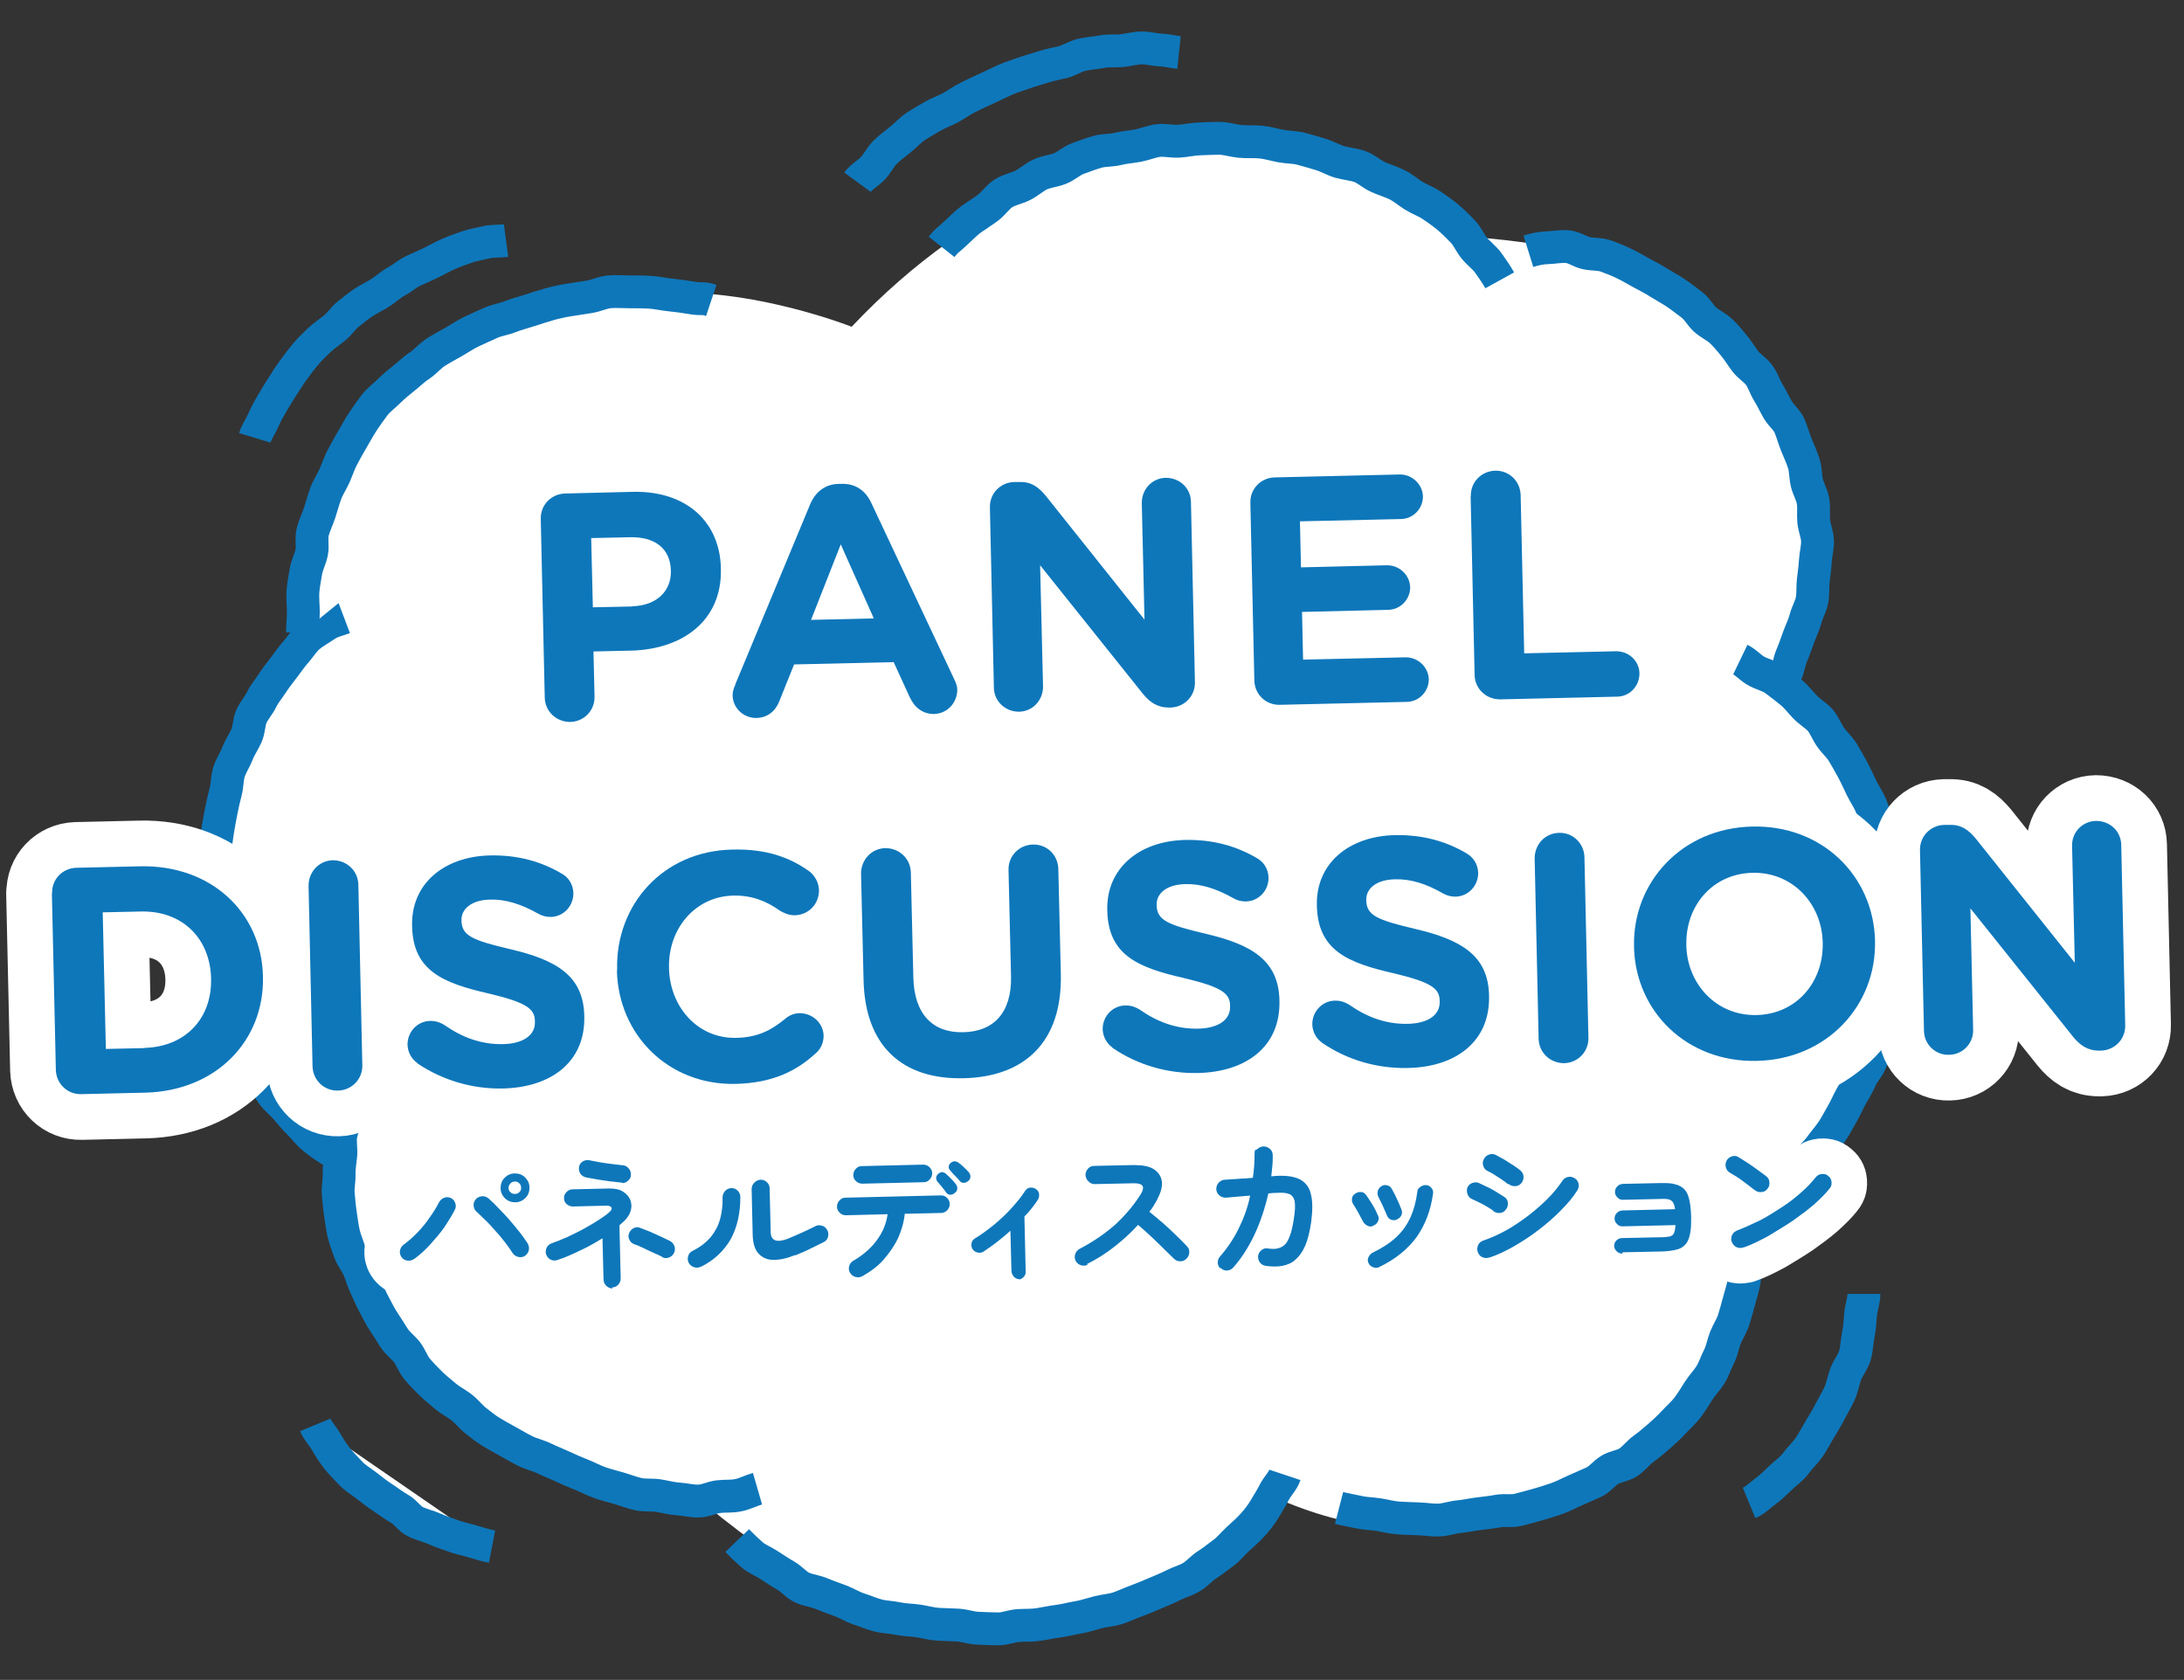 <?xml version="1.0" encoding="UTF-8"?>
<svg id="_レイヤー_1" xmlns="http://www.w3.org/2000/svg" version="1.1" viewBox="0 0 1044 803">
  <rect x="0" y="0" width="1044" height="803" fill="#333333" stroke="none"/>
  <!-- Generator: Adobe Illustrator 29.1.0, SVG Export Plug-In . SVG Version: 2.1.0 Build 142)  -->
  <defs>
    <style>
      .st0 {
        fill: #0e77ba;
      }

      .st1 {
        fill: #fff;
      }

      .st2 {
        stroke-width: 43.7px;
      }

      .st2, .st3 {
        stroke: #fff;
        stroke-linecap: round;
        stroke-linejoin: round;
      }

      .st2, .st3, .st4 {
        fill: none;
      }

      .st3 {
        stroke-width: 34px;
      }

      .st4 {
        stroke: #0e77ba;
        stroke-miterlimit: 10;
        stroke-width: 15.7px;
      }
    </style>
  </defs>
  <path class="st1" d="M528.4,79.2s-59.9,11.9-121.3,77c0,0-58.3-23.2-106.2-14.3l-144.3,133.8,1.3,214.1,587.3-91.7,86.2-205.1-73-72.2s-69.6-14.3-103.5-5.4c-33.8,8.7-126.5-36.3-126.5-36.3h0Z"/>
  <g>
    <path class="st1" d="M836.3,290.5l-34.2-74.7-282.7,101-380.6,99.5,12.9,81.2s-1.6,83.3,31.4,134.6c44.2,69,154.6,87.5,154.6,87.5,0,0,45.4,38,69.8,44.4,77.1,20.4,176.7-30.9,204-47.3,80.5,34.1,108.3-4.6,159.6-62.6,67.1-75.7,124.3-235,124.3-235l-59-128.7h0Z"/>
    <g>
      <path class="st1" d="M164.5,295.3c-2.9,1.1-5.9,1.6-8.7,3.5s-5.3,3.2-7.9,5.3-4.1,4.8-6.2,7.2-3.9,4.9-5.8,7.5-3.9,4.9-5.6,7.6-3.8,5-5.2,7.9-3.6,5.2-4.9,8.1-1.1,6.4-2.4,9.3-3.1,5.4-4.3,8.5-3,5.6-4,8.7-.8,6.3-1.6,9.4-1.5,6.1-2.1,9.2-1.2,6.1-1.7,9.3-.9,6.2-1.3,9.4-1.6,6.1-1.7,9.3-1.2,6.3-1.3,9.5,1.2,6.3,1.3,9.5,0,6.3.3,9.5-.3,6.4,0,9.5,1.4,6.2,1.9,9.3.7,6.3,1.5,9.4,2.7,5.8,3.7,8.8,1.6,6.1,2.7,9.1,2.8,5.6,4.2,8.5,2.8,5.6,4.5,8.3c1.6,2.7,3.5,5.1,5.2,7.9s3.2,5.4,5,8,4.5,4.6,6.5,6.9,4,4.9,6.3,7.1,4.2,4.9,6.6,6.9,5,3.9,7.7,5.6,5.7,2.8,8.4,4.5,5.3,3.3,8.1,4.7"/>
      <path class="st4" d="M164.5,295.3c-2.9,1.1-5.9,1.6-8.7,3.5s-5.3,3.2-7.9,5.3-4.1,4.8-6.2,7.2-3.9,4.9-5.8,7.5-3.9,4.9-5.6,7.6-3.8,5-5.2,7.9-3.6,5.2-4.9,8.1-1.1,6.4-2.4,9.3-3.1,5.4-4.3,8.5-3,5.6-4,8.7-.8,6.3-1.6,9.4-1.5,6.1-2.1,9.2-1.2,6.1-1.7,9.3-.9,6.2-1.3,9.4-1.6,6.1-1.7,9.3-1.2,6.3-1.3,9.5,1.2,6.3,1.3,9.5,0,6.3.3,9.5-.3,6.4,0,9.5,1.4,6.2,1.9,9.3.7,6.3,1.5,9.4,2.7,5.8,3.7,8.8,1.6,6.1,2.7,9.1,2.8,5.6,4.2,8.5,2.8,5.6,4.5,8.3c1.6,2.7,3.5,5.1,5.2,7.9s3.2,5.4,5,8,4.5,4.6,6.5,6.9,4,4.9,6.3,7.1,4.2,4.9,6.6,6.9,5,3.9,7.7,5.6,5.7,2.8,8.4,4.5,5.3,3.3,8.1,4.7"/>
    </g>
    <g>
      <path class="st1" d="M144.6,302.3c0-3.3.4-6.5.4-9.7s-.4-6.5-.2-9.7.9-6.4,1.4-9.6,2.2-6.2,2.8-9.3-.3-6.7.5-9.8,2.3-6.1,3.3-9.1,1.8-6.2,2.9-9.2,3-5.7,4.3-8.7,2.3-6.1,3.8-8.9,3.1-5.7,4.7-8.4,3.2-5.7,4.9-8.3,3.7-5.4,5.6-7.9,4.8-4.6,7-6.8,4.9-4.4,7.3-6.3,4.9-4.4,7.5-6c2.7-1.9,4.9-4.6,7.6-6.3s5.7-3.3,8.5-4.9,5.6-3.5,8.5-4.9,6-2.7,9-4.1,6.4-1.8,9.4-3,6.3-2,9.3-3,6.2-2,9.3-2.9,6.4-1.6,9.5-2.1,6.5-1,9.7-1.5,6.4-2.1,9.6-2.4,6.7,0,9.8,0,6.7,0,9.8.2,6.7,1,9.7,1.3,6.9.8,9.7,1.3c6.1,1.1,5-.3,9.8,1.3"/>
      <path class="st4" d="M144.6,302.3c0-3.3.4-6.5.4-9.7s-.4-6.5-.2-9.7.9-6.4,1.4-9.6,2.2-6.2,2.8-9.3-.3-6.7.5-9.8,2.3-6.1,3.3-9.1,1.8-6.2,2.9-9.2,3-5.7,4.3-8.7,2.3-6.1,3.8-8.9,3.1-5.7,4.7-8.4,3.2-5.7,4.9-8.3,3.7-5.4,5.6-7.9,4.8-4.6,7-6.8,4.9-4.4,7.3-6.3,4.9-4.4,7.5-6c2.7-1.9,4.9-4.6,7.6-6.3s5.7-3.3,8.5-4.9,5.6-3.5,8.5-4.9,6-2.7,9-4.1,6.4-1.8,9.4-3,6.3-2,9.3-3,6.2-2,9.3-2.9,6.4-1.6,9.5-2.1,6.5-1,9.7-1.5,6.4-2.1,9.6-2.4,6.7,0,9.8,0,6.7,0,9.8.2,6.7,1,9.7,1.3,6.9.8,9.7,1.3c6.1,1.1,5-.3,9.8,1.3"/>
    </g>
    <g>
      <path class="st1" d="M170,515.8c-1.1,3-2.7,5.7-3.6,8.6s-.3,6.3-.9,9.4-2.1,5.9-2.6,9,.3,6.3,0,9.4-.9,6.2-.8,9.2-.7,6.3-.4,9.3.5,6.2,1,9.3.8,6.2,1.5,9.3,1.9,5.9,2.9,8.9,3.2,5.4,4.4,8.3,2,5.8,3.3,8.6,2.5,5.6,4,8.4,2.8,5.5,4.5,8.1,3.4,5.2,5,7.8,4.4,4.6,6.2,6.9,2.9,5.7,4.9,8.1,4.3,4.7,6.4,6.8,4.8,4.2,7,6.1,5.3,3.5,7.7,5.3,4.5,4.6,6.8,6.4,5,4,7.5,5.5,5.7,3.3,8.1,4.6,5.5,3.2,8.4,4.6,6,2,9,3.5c2.9,1.4,5.8,2.5,8.8,3.9s5.7,2.6,8.8,3.8,5.7,2.7,8.8,3.8,6.1,1.8,9.2,2.7,6,2.1,9.2,2.8,6.4.2,9.6.7,6.2,1.4,9.5,1.6,6.4,1.1,9.7,1c3.3,0,6.2-1.7,9.5-2.1s6.4,0,9.6-.7,6-2.2,9.1-3.1"/>
      <path class="st4" d="M170,515.8c-1.1,3-2.7,5.7-3.6,8.6s-.3,6.3-.9,9.4-2.1,5.9-2.6,9,.3,6.3,0,9.4-.9,6.2-.8,9.2-.7,6.3-.4,9.3.5,6.2,1,9.3.8,6.2,1.5,9.3,1.9,5.9,2.9,8.9,3.2,5.4,4.4,8.3,2,5.8,3.3,8.6,2.5,5.6,4,8.4,2.8,5.5,4.5,8.1,3.4,5.2,5,7.8,4.4,4.6,6.2,6.9,2.9,5.7,4.9,8.1,4.3,4.7,6.4,6.8,4.8,4.2,7,6.1,5.3,3.5,7.7,5.3,4.5,4.6,6.8,6.4,5,4,7.5,5.5,5.7,3.3,8.1,4.6,5.5,3.2,8.4,4.6,6,2,9,3.5c2.9,1.4,5.8,2.5,8.8,3.9s5.7,2.6,8.8,3.8,5.7,2.7,8.8,3.8,6.1,1.8,9.2,2.7,6,2.1,9.2,2.8,6.4.2,9.6.7,6.2,1.4,9.5,1.6,6.4,1.1,9.7,1c3.3,0,6.2-1.7,9.5-2.1s6.4,0,9.6-.7,6-2.2,9.1-3.1"/>
    </g>
    <g>
      <path class="st1" d="M833.9,583.4c0,3.3,1.2,6.4,1.1,9.6s-1.4,6.3-1.6,9.5.9,6.6.4,9.7-1.6,6.2-2.4,9.3-1.7,6.2-2.6,9.2-2.8,5.7-4,8.7c-1.2,3-1.6,6.2-3.1,9.1s-2.4,6-4.1,8.7-4,5-5.7,7.7-3.4,5.5-5.3,8-4.5,4.7-6.6,7-4.6,4.6-6.9,6.6-4.9,4.2-7.4,6-4.6,4.6-7.2,6.4-6.2,2-9,3.7-4.8,4.6-7.7,5.9-5.8,2.6-8.8,3.9-5.7,2.8-8.8,3.9-6.1,2-9.2,2.9-6.2,1.7-9.3,2.5-6.5,0-9.7.6-6.3.9-9.4,1.3-6.2,1.1-9.4,1.4-6.3,1.5-9.5,1.6-6.4-.5-9.6-.6-6.4-.2-9.6-.4-6.3-1.1-9.5-1.6-6.4-.5-9.5-1.2-6.3-1.2-9.4-2"/>
      <path class="st4" d="M833.9,583.4c0,3.3,1.2,6.4,1.1,9.6s-1.4,6.3-1.6,9.5.9,6.6.4,9.7-1.6,6.2-2.4,9.3-1.7,6.2-2.6,9.2-2.8,5.7-4,8.7c-1.2,3-1.6,6.2-3.1,9.1s-2.4,6-4.1,8.7-4,5-5.7,7.7-3.4,5.5-5.3,8-4.5,4.7-6.6,7-4.6,4.6-6.9,6.6-4.9,4.2-7.4,6-4.6,4.6-7.2,6.4-6.2,2-9,3.7-4.8,4.6-7.7,5.9-5.8,2.6-8.8,3.9-5.7,2.8-8.8,3.9-6.1,2-9.2,2.9-6.2,1.7-9.3,2.5-6.5,0-9.7.6-6.3.9-9.4,1.3-6.2,1.1-9.4,1.4-6.3,1.5-9.5,1.6-6.4-.5-9.6-.6-6.4-.2-9.6-.4-6.3-1.1-9.5-1.6-6.4-.5-9.5-1.2-6.3-1.2-9.4-2"/>
    </g>
    <g>
      <path class="st1" d="M730.6,120.1c2.9-.9,5.9-1.6,9.2-1.7s6.2-.8,9.5-.5,5.8,2.4,9,3.1,6.3.3,9.4,1.4,5.8,2.2,8.7,3.6,5.4,2.9,8.3,4.5,5.5,2.8,8.2,4.6c2.7,1.7,5.4,3.1,8.1,4.9s5,3.7,7.6,5.6,4.1,4.9,6.3,7,5.3,3.4,7.6,5.5,4.3,4.6,6.3,7,3.6,5.1,5.5,7.6,4.9,4.2,6.7,6.7c1.8,2.5,2.7,5.7,4.4,8.4s2.9,5.5,4.5,8.2,4.4,4.8,5.6,7.7,2,5.9,3.2,8.9,2.5,5.7,3.5,8.8.8,6.3,1.5,9.3,2.5,5.8,3,9,0,6.3.3,9.5,1.7,6.1,1.8,9.3-.8,6.2-1,9.4-.6,6.2-1,9.4,0,6.3-.6,9.5-2.3,5.8-3.1,8.9-2.2,5.8-3.3,8.8-2,5.8-3.3,8.8-1.5,6.1-2.9,9-2.8,5.6-4.4,8.4"/>
      <path class="st4" d="M730.6,120.1c2.9-.9,5.9-1.6,9.2-1.7s6.2-.8,9.5-.5,5.8,2.4,9,3.1,6.3.3,9.4,1.4,5.8,2.2,8.7,3.6,5.4,2.9,8.3,4.5,5.5,2.8,8.2,4.6c2.7,1.7,5.4,3.1,8.1,4.9s5,3.7,7.6,5.6,4.1,4.9,6.3,7,5.3,3.4,7.6,5.5,4.3,4.6,6.3,7,3.6,5.1,5.5,7.6,4.9,4.2,6.7,6.7c1.8,2.5,2.7,5.7,4.4,8.4s2.9,5.5,4.5,8.2,4.4,4.8,5.6,7.7,2,5.9,3.2,8.9,2.5,5.7,3.5,8.8.8,6.3,1.5,9.3,2.5,5.8,3,9,0,6.3.3,9.5,1.7,6.1,1.8,9.3-.8,6.2-1,9.4-.6,6.2-1,9.4,0,6.3-.6,9.5-2.3,5.8-3.1,8.9-2.2,5.8-3.3,8.8-2,5.8-3.3,8.8-1.5,6.1-2.9,9-2.8,5.6-4.4,8.4"/>
    </g>
    <g>
      <path class="st1" d="M716.9,134c-1.6-2.9-3.5-5.5-5.3-8.1s-4.6-4.6-6.7-7.1-3.4-5.8-5.6-8.1-4.6-4.7-7.1-6.8-5.2-4-7.9-5.8-5.9-2.9-8.6-4.6-5.2-3.9-8.1-5.3-6.1-2.3-9.1-3.7-5.4-3.8-8.5-4.9-6.5-1.3-9.6-2.2-6-2.7-9.1-3.6-6.3-1.9-9.4-2.7-6.6-.7-9.7-1.3-6.4-1.6-9.6-1.9-6.7,0-9.8-.3-6.6-1.4-9.7-1.5c-3.4,0-6.6.2-9.8.3s-6.5.9-9.8,1.1-6.7-.7-9.9-.3-6.4,1.8-9.6,2.4-6.5.8-9.7,1.6-6.7.5-9.8,1.4-6.3,2.1-9.3,3.2-5.7,3.7-8.6,4.8-6.6,1.5-9.4,2.8-5.5,3.8-8.3,5.2-6.5,2.1-9.2,3.8-4.8,4.9-7.3,6.8-5.6,3.8-8,5.5-5.2,4.6-7.3,6.5c-4.6,4.4-4,3-7,6.8"/>
      <path class="st4" d="M716.9,134c-1.6-2.9-3.5-5.5-5.3-8.1s-4.6-4.6-6.7-7.1-3.4-5.8-5.6-8.1-4.6-4.7-7.1-6.8-5.2-4-7.9-5.8-5.9-2.9-8.6-4.6-5.2-3.9-8.1-5.3-6.1-2.3-9.1-3.7-5.4-3.8-8.5-4.9-6.5-1.3-9.6-2.2-6-2.7-9.1-3.6-6.3-1.9-9.4-2.7-6.6-.7-9.7-1.3-6.4-1.6-9.6-1.9-6.7,0-9.8-.3-6.6-1.4-9.7-1.5c-3.4,0-6.6.2-9.8.3s-6.5.9-9.8,1.1-6.7-.7-9.9-.3-6.4,1.8-9.6,2.4-6.5.8-9.7,1.6-6.7.5-9.8,1.4-6.3,2.1-9.3,3.2-5.7,3.7-8.6,4.8-6.6,1.5-9.4,2.8-5.5,3.8-8.3,5.2-6.5,2.1-9.2,3.8-4.8,4.9-7.3,6.8-5.6,3.8-8,5.5-5.2,4.6-7.3,6.5c-4.6,4.4-4,3-7,6.8"/>
    </g>
    <g>
      <path class="st1" d="M831.9,315.3c2.9,1.4,5,4.1,7.9,5.6s6.1,2.2,8.7,4.1,5.1,3.9,7.6,5.9,4.5,4.7,6.6,6.9,5.1,4,7.3,6.3c2.1,2.4,3.2,5.6,5,8.2s4.4,4.8,6,7.5c1.6,2.7,3.2,5.5,4.7,8.3s2.8,5.7,4.2,8.6,3.3,5.5,4.5,8.5c1.2,3,2,6,3.1,9.1s.9,6.4,1.6,9.5c.8,3.1,2.7,5.9,3.3,9.1s1,6.3,1.5,9.5c.5,3.2,0,6.4.2,9.6s.5,6.3.6,9.5,1.2,6.4,1.1,9.6-.2,6.4-.5,9.6-.6,6.4-1.1,9.6-1.7,6.2-2.4,9.3c-.7,3.1-1.3,6.2-2.1,9.4s-1.4,6.3-2.3,9.3c-1,3-1.9,6.1-3.1,9.1s-3.6,5.3-4.9,8.3-2.9,5.6-4.5,8.4-2.7,5.7-4.4,8.5c-1.6,2.7-3,5.6-4.8,8.2s-3.9,5-5.8,7.6-4.4,4.6-6.4,7.1-3.3,5.6-5.5,8-5,3.9-7.5,6-4.5,4.6-6.9,6.6-4.8,4.3-7.4,6.1-5.5,3.1-8.2,4.9-5.4,3.2-8.3,4.8-5.2,3.6-8.1,5"/>
      <path class="st4" d="M831.9,315.3c2.9,1.4,5,4.1,7.9,5.6s6.1,2.2,8.7,4.1,5.1,3.9,7.6,5.9,4.5,4.7,6.6,6.9,5.1,4,7.3,6.3c2.1,2.4,3.2,5.6,5,8.2s4.4,4.8,6,7.5c1.6,2.7,3.2,5.5,4.7,8.3s2.8,5.7,4.2,8.6,3.3,5.5,4.5,8.5c1.2,3,2,6,3.1,9.1s.9,6.4,1.6,9.5c.8,3.1,2.7,5.9,3.3,9.1s1,6.3,1.5,9.5c.5,3.2,0,6.4.2,9.6s.5,6.3.6,9.5,1.2,6.4,1.1,9.6-.2,6.4-.5,9.6-.6,6.4-1.1,9.6-1.7,6.2-2.4,9.3c-.7,3.1-1.3,6.2-2.1,9.4s-1.4,6.3-2.3,9.3c-1,3-1.9,6.1-3.1,9.1s-3.6,5.3-4.9,8.3-2.9,5.6-4.5,8.4-2.7,5.7-4.4,8.5c-1.6,2.7-3,5.6-4.8,8.2s-3.9,5-5.8,7.6-4.4,4.6-6.4,7.1-3.3,5.6-5.5,8-5,3.9-7.5,6-4.5,4.6-6.9,6.6-4.8,4.3-7.4,6.1-5.5,3.1-8.2,4.9-5.4,3.2-8.3,4.8-5.2,3.6-8.1,5"/>
    </g>
    <path class="st4" d="M121.8,209.3c.9-3,2.8-5.5,4.1-8.5s2.7-5.5,4.3-8.2,3.1-5.2,4.9-8,3.3-5.2,5.2-7.8,3.7-5,5.7-7.4,4.3-4.6,6.5-6.7,4.9-3.9,7.3-5.8,4.2-4.8,6.6-6.7,4.9-4,7.5-5.7,5.5-3,8.1-4.7,4.9-3.9,7.7-5.4,5.1-3.7,8-5,5.8-2.6,8.5-3.9,5.6-3,8.4-4.2,5.9-2.3,8.8-3.3,6.2-1.5,9.1-2.2,6.4-.4,9.4-.8"/>
    <path class="st4" d="M409.9,87.1c1.9-2.6,4.9-4.2,7.2-6.5s3.6-5.4,5.9-7.7,4.9-4.2,7.4-6.2,4.7-4.5,7.4-6.3,5.5-3.3,8.2-4.9,5.9-2.6,8.7-4.2,5.4-3.5,8.3-4.9,5.8-2.8,8.7-4.1,5.8-2.8,8.7-4.1,6-2.2,9.1-3.3,6.1-1.9,9.2-2.9,6.3-1.6,9.3-2.3,6-2.8,9.1-3.5,6.5-.9,9.6-1.5,6.6-.2,9.6-.5,6.6-1.3,9.6-1.3,6,.9,8.9,1,5.9.9,8.8,1.2"/>
    <path class="st4" d="M891,618.5c0,3.2-1.3,6.4-1.6,9.8s-.4,6.4-1.1,9.8-.7,6.5-1.6,9.8c-1,3.3-3.2,5.8-4.4,8.9s-1.6,6.4-3,9.4-3.1,5.8-4.6,8.7-3.2,5.7-4.9,8.5-3.2,5.8-5,8.4-4.4,5-6.3,7.6-4.8,4.6-7.1,6.8-4.7,4.6-7.3,6.5-5.1,4.5-8,5.7"/>
    <g>
      <path class="st1" d="M150.7,681.1c1.2,2.9,3.6,5.3,5.2,8.1s3.3,5.4,5.3,8c2,2.4,4.3,4.8,6.5,7.1s5,3.9,7.6,5.9,4.9,3.9,7.7,5.7,5.1,3.7,8,5.3,4.7,4.8,7.6,6.2,6.2,2.1,9.1,3.4,6,2.3,9,3.4,6.2,1.7,9.2,2.6,6.2,1.9,9.3,2.5"/>
      <path class="st4" d="M150.7,681.1c1.2,2.9,3.6,5.3,5.2,8.1s3.3,5.4,5.3,8c2,2.4,4.3,4.8,6.5,7.1s5,3.9,7.6,5.9,4.9,3.9,7.7,5.7,5.1,3.7,8,5.3,4.7,4.8,7.6,6.2,6.2,2.1,9.1,3.4,6,2.3,9,3.4,6.2,1.7,9.2,2.6,6.2,1.9,9.3,2.5"/>
    </g>
    <g>
      <path class="st1" d="M352.4,736.4c2.2,2.3,4.6,4.6,7,6.7s5.6,3.3,8.2,5,5.3,3.5,8.1,5.1,4.9,4.4,7.8,5.7,6.3,1.6,9.3,2.9,5.9,2.2,9,3.4,5.7,2.9,8.8,3.9c3.1,1,6,2.3,9.1,3.1s6.4.8,9.6,1.5,6.3.6,9.6,1.1,6.2,1.4,9.5,1.6,6.4.2,9.6.4,6.3,1.4,9.6,1.5,6.4.3,9.7.3,6.3-1.4,9.6-1.6,6.4,0,9.6-.5,6.3-1.2,9.5-1.6,6.3-1.3,9.4-1.8,6.2-1.6,9.3-2.4,6.4-1,9.4-1.9c3-1,5.9-2.4,8.9-3.5s5.9-2.3,8.9-3.6,5.9-2.4,8.8-3.9c2.9-1.5,6.1-2.3,8.8-3.9s4.9-4.3,7.6-6,5.2-3.8,7.7-5.6,4.6-4.5,6.9-6.6,4.8-4.3,6.9-6.6,4.2-4.9,5.8-7.6,3.3-5.4,4.8-8.3,4-5.2,5-8.2"/>
      <path class="st4" d="M352.4,736.4c2.2,2.3,4.6,4.6,7,6.7s5.6,3.3,8.2,5,5.3,3.5,8.1,5.1,4.9,4.4,7.8,5.7,6.3,1.6,9.3,2.9,5.9,2.2,9,3.4,5.7,2.9,8.8,3.9c3.1,1,6,2.3,9.1,3.1s6.4.8,9.6,1.5,6.3.6,9.6,1.1,6.2,1.4,9.5,1.6,6.4.2,9.6.4,6.3,1.4,9.6,1.5,6.4.3,9.7.3,6.3-1.4,9.6-1.6,6.4,0,9.6-.5,6.3-1.2,9.5-1.6,6.3-1.3,9.4-1.8,6.2-1.6,9.3-2.4,6.4-1,9.4-1.9c3-1,5.9-2.4,8.9-3.5s5.9-2.3,8.9-3.6,5.9-2.4,8.8-3.9c2.9-1.5,6.1-2.3,8.8-3.9s4.9-4.3,7.6-6,5.2-3.8,7.7-5.6,4.6-4.5,6.9-6.6,4.8-4.3,6.9-6.6,4.2-4.9,5.8-7.6,3.3-5.4,4.8-8.3,4-5.2,5-8.2"/>
    </g>
  </g>
  <g>
    <g>
      <path class="st2" d="M258.5,248.1c-.2-6.6,4.9-12,11.6-12.2l32.3-.8c25.8-.6,41.7,14.4,42.2,36.5v.3c.6,25-18.6,38.5-42.9,39.1l-18,.4.5,21.5c.2,6.6-4.9,12-11.6,12.2-6.6,0-12-4.9-12.2-11.6l-1.9-85.4h0ZM302.2,289.8c11.9-.3,18.7-7.5,18.5-16.8v-.3c-.3-10.7-7.8-16.2-19.7-15.9l-18.4.4.8,33.1,18.9-.4h0Z"/>
      <path class="st2" d="M351.5,327.1l35.8-86.1c2.5-5.9,7.2-9.6,13.7-9.7h1.5c6.5-.2,11.3,3.3,14,9.1l39.7,84.4c.8,1.7,1.4,3.3,1.4,4.8,0,6.3-4.7,11.5-11.1,11.7-5.5,0-9.3-3.1-11.6-8l-7.7-16.8-47.6,1.1-7.2,17.9c-1.9,4.7-5.8,7.6-10.9,7.7-6.1,0-11.2-4.7-11.3-10.9,0-1.7.6-3.5,1.3-5v-.2h0ZM417.7,295.6l-15.8-35.4-14.2,36.1,30.1-.7h0Z"/>
      <path class="st2" d="M473.2,242.6c-.2-6.6,4.9-12,11.6-12.2h2.5c5.7-.2,9.2,2.5,12.6,6.6l47.2,59.2-1.3-55.8c0-6.5,4.9-11.9,11.5-12,6.6,0,11.9,4.9,12,11.5l1.9,86.1c.2,6.6-4.9,12-11.6,12.2h-.8c-5.7,0-9.2-2.6-12.5-6.6l-49.1-61.4,1.4,58c0,6.5-4.9,11.9-11.5,12-6.5,0-11.9-4.9-12-11.5l-1.9-86.1h0Z"/>
      <path class="st2" d="M599.6,324.9l-1.9-84.5c-.2-6.6,4.9-12,11.6-12.2l59.9-1.4c5.8,0,10.8,4.6,11,10.5,0,5.8-4.6,10.7-10.5,10.8l-48.3,1.1.5,22,41.2-1c5.8,0,10.8,4.6,11,10.5,0,5.8-4.6,10.7-10.5,10.8l-41.2,1,.5,22.8,49.1-1.1c5.8,0,10.8,4.6,11,10.5,0,5.8-4.6,10.7-10.5,10.8l-60.7,1.4c-6.6.2-12-4.9-12.2-11.6h0v-.2Z"/>
      <path class="st2" d="M703.1,237.2c-.2-6.6,4.9-12,11.6-12.2,6.6-.2,12,4.9,12.2,11.6l1.7,75.7,44-1c6,0,11,4.6,11.1,10.6,0,6-4.6,11-10.6,11.1l-56,1.3c-6.6,0-12-4.9-12.2-11.6l-1.9-85.4h0Z"/>
      <path class="st2" d="M24.9,427c-.2-6.6,4.9-12,11.6-12.2l30.4-.7c34-.8,58.1,22.1,58.8,52.5v.3c.7,30.5-22.3,54.6-56.4,55.4l-30.4.7c-6.6.2-12-4.9-12.2-11.6l-1.9-84.5h0v.2ZM69,500.9c19.5-.5,32.3-13.9,31.9-33v-.3c-.5-19.2-13.9-32.3-33.4-31.9l-18.4.4,1.5,65.3,18.4-.4h0Z"/>
      <path class="st2" d="M147.5,423.4c0-6.6,4.9-12,11.6-12.2,6.6,0,12,4.9,12.2,11.6l1.9,86.3c.2,6.6-4.9,12-11.6,12.2-6.6.2-12-4.9-12.2-11.6l-1.9-86.3h0Z"/>
      <path class="st2" d="M199.5,508.1c-2.7-1.8-4.6-5.1-4.7-8.8,0-6.1,4.7-11.2,10.9-11.3,3.1,0,5.2,1,6.8,2,8.3,5.8,17.4,9.3,27.9,9.1,9.7-.2,15.5-4.3,15.3-10.6v-.3c0-6-4-9-22.1-13.3-21.9-5-36.2-10.9-36.6-32.2v-.3c-.5-19.7,15-33,37.2-33.5,13.2-.3,24.6,2.9,34.5,8.8,2.7,1.5,5.3,4.7,5.4,9.3,0,6.1-4.7,11.2-10.9,11.3-2.3,0-4.3-.6-6-1.6-8-4.5-15.4-6.9-22.9-6.7-9.1.2-13.8,4.6-13.7,9.8v.3c.2,7.1,4.9,9.3,23.7,13.7,22.1,5.2,34.6,12.9,35,31.8v.3c.5,21.5-15.6,33.9-39,34.4-14.2.3-28.7-3.8-40.9-12.1v-.3Z"/>
      <path class="st2" d="M295,463.6v-.3c-.7-30.8,21.9-56.6,55.2-57.2,16.2-.4,27.3,3.8,36.4,10.2,2.5,1.8,4.8,5.1,4.9,9.3,0,6.5-4.9,11.7-11.5,11.9-3.3,0-5.4-1.2-7.2-2.2-6.7-4.8-13.8-7.4-22.3-7.2-18.2.4-31.1,15.8-30.7,34.4v.3c.4,18.5,13.7,33.7,32.1,33.3,10.1-.2,16.6-3.5,23.3-9,1.8-1.6,4.3-2.8,7.1-2.8,6,0,11.3,4.7,11.4,10.8,0,3.8-1.7,6.7-3.9,8.5-9.5,8.7-21,14.1-38.2,14.5-31.9.7-56.1-23.3-56.7-54.4h.2Z"/>
      <path class="st2" d="M412.8,468.4l-1.2-50.8c0-6.6,4.9-12,11.6-12.2,6.6,0,12,4.9,12.2,11.6l1.2,50.2c.4,17.7,9.4,26.6,23.9,26.2,14.5-.3,23.1-9.3,22.8-26.5l-1.2-51c-.2-6.6,4.9-12,11.6-12.2s12,4.9,12.2,11.6l1.2,50.1c.8,32.7-17.3,49.3-46.4,50s-47.2-15.1-47.9-47h0Z"/>
      <path class="st2" d="M531.8,500.7c-2.7-1.8-4.6-5.1-4.7-8.8,0-6.1,4.7-11.2,10.9-11.3,3.1,0,5.2,1,6.8,2,8.3,5.8,17.4,9.3,27.9,9.1,9.8-.2,15.5-4.3,15.3-10.6v-.3c0-6-4-9-22.1-13.3-21.9-5-36.1-10.9-36.6-32.2v-.3c-.5-19.7,15-33,37.2-33.5,13.2-.3,24.6,2.9,34.5,8.8,2.7,1.5,5.3,4.7,5.4,9.3,0,6.1-4.7,11.2-10.9,11.3-2.3,0-4.3-.6-6-1.6-8-4.5-15.4-6.9-22.9-6.7-9.1.2-13.8,4.6-13.7,9.8v.3c.2,7.1,4.9,9.3,23.7,13.7,22.1,5.2,34.6,12.9,35,31.8v.3c.5,21.5-15.6,33.9-39,34.4-14.2.3-28.7-3.7-40.9-12.1v-.3h0Z"/>
      <path class="st2" d="M632,498.4c-2.7-1.8-4.6-5.1-4.7-8.8,0-6.1,4.7-11.2,10.9-11.3,3.1,0,5.2,1,6.8,2,8.3,5.8,17.4,9.3,27.9,9.1,9.8-.2,15.5-4.3,15.3-10.6v-.3c0-6-4-9-22.1-13.3-21.9-5-36.1-10.9-36.6-32.2v-.3c-.5-19.7,15-33,37.2-33.5,13.2-.3,24.6,2.9,34.5,8.8,2.7,1.6,5.3,4.7,5.4,9.3,0,6.1-4.7,11.2-10.9,11.3-2.3,0-4.3-.6-6-1.6-8-4.6-15.4-6.9-22.9-6.7-9.1.2-13.8,4.6-13.7,9.8v.3c.2,7.1,4.9,9.3,23.7,13.7,22.1,5.2,34.6,12.9,35,31.7v.3c.5,21.5-15.6,34-39,34.4-14.2.3-28.7-3.7-40.9-12.1v-.2h0Z"/>
      <path class="st2" d="M733.6,410.3c0-6.6,4.9-12,11.6-12.2,6.6-.2,12,4.9,12.2,11.6l1.9,86.3c.2,6.6-4.9,12-11.6,12.2-6.6,0-12-4.9-12.2-11.6l-1.9-86.3Z"/>
      <path class="st2" d="M781.1,452.7v-.3c-.7-30.8,23-56.6,56.5-57.3,33.4-.8,57.9,23.6,58.7,54.4v.3c.7,30.8-23,56.6-56.5,57.3-33.4.8-58-23.6-58.7-54.4ZM871.3,450.8v-.3c-.4-18.5-14.4-33.7-33.5-33.3-19.2.4-32.1,15.8-31.7,34.4v.3c.4,18.5,14.4,33.7,33.5,33.3,19.2-.4,32.1-15.8,31.7-34.4Z"/>
      <path class="st2" d="M917.8,406.5c-.2-6.6,4.9-12,11.6-12.2h2.5c5.7-.2,9.2,2.5,12.6,6.6l47.3,59.3-1.3-55.8c-.2-6.5,4.9-11.9,11.5-12,6.6,0,11.9,4.9,12,11.5l1.9,86.1c.2,6.6-4.9,12-11.6,12.2h-.8c-5.7,0-9.2-2.6-12.5-6.6l-49.1-61.4,1.3,58c.2,6.5-4.9,11.9-11.5,12-6.5.2-11.9-4.9-12-11.5l-1.9-86.1h0Z"/>
    </g>
    <g>
      <path class="st0" d="M258.5,248.1c-.2-6.6,4.9-12,11.6-12.2l32.3-.8c25.8-.6,41.7,14.4,42.2,36.5v.3c.6,25-18.6,38.5-42.9,39.1l-18,.4.5,21.5c.2,6.6-4.9,12-11.6,12.2-6.6,0-12-4.9-12.2-11.6l-1.9-85.4h0ZM302.2,289.8c11.9-.3,18.7-7.5,18.5-16.8v-.3c-.3-10.7-7.8-16.2-19.7-15.9l-18.4.4.8,33.1,18.9-.4h0Z"/>
      <path class="st0" d="M351.5,327.1l35.8-86.1c2.5-5.9,7.2-9.6,13.7-9.7h1.5c6.5-.2,11.3,3.3,14,9.1l39.7,84.4c.8,1.7,1.4,3.3,1.4,4.8,0,6.3-4.7,11.5-11.1,11.7-5.5,0-9.3-3.1-11.6-8l-7.7-16.8-47.6,1.1-7.2,17.9c-1.9,4.7-5.8,7.6-10.9,7.7-6.1,0-11.2-4.7-11.3-10.9,0-1.7.6-3.5,1.3-5v-.2h0ZM417.7,295.6l-15.8-35.4-14.2,36.1,30.1-.7h0Z"/>
      <path class="st0" d="M473.2,242.6c-.2-6.6,4.9-12,11.6-12.2h2.5c5.7-.2,9.2,2.5,12.6,6.6l47.2,59.2-1.3-55.8c0-6.5,4.9-11.9,11.5-12,6.6,0,11.9,4.9,12,11.5l1.9,86.1c.2,6.6-4.9,12-11.6,12.2h-.8c-5.7,0-9.2-2.6-12.5-6.6l-49.1-61.4,1.4,58c0,6.5-4.9,11.9-11.5,12-6.5,0-11.9-4.9-12-11.5l-1.9-86.1h0Z"/>
      <path class="st0" d="M599.6,324.9l-1.9-84.5c-.2-6.6,4.9-12,11.6-12.2l59.9-1.4c5.8,0,10.8,4.6,11,10.5,0,5.8-4.6,10.7-10.5,10.8l-48.3,1.1.5,22,41.2-1c5.8,0,10.8,4.6,11,10.5,0,5.8-4.6,10.7-10.5,10.8l-41.2,1,.5,22.8,49.1-1.1c5.8,0,10.8,4.6,11,10.5,0,5.8-4.6,10.7-10.5,10.8l-60.7,1.4c-6.6.2-12-4.9-12.2-11.6h0v-.2Z"/>
      <path class="st0" d="M703.1,237.2c-.2-6.6,4.9-12,11.6-12.2,6.6-.2,12,4.9,12.2,11.6l1.7,75.7,44-1c6,0,11,4.6,11.1,10.6,0,6-4.6,11-10.6,11.1l-56,1.3c-6.6,0-12-4.9-12.2-11.6l-1.9-85.4h0Z"/>
      <path class="st0" d="M24.9,427c-.2-6.6,4.9-12,11.6-12.2l30.4-.7c34-.8,58.1,22.1,58.8,52.5v.3c.7,30.5-22.3,54.6-56.4,55.4l-30.4.7c-6.6.2-12-4.9-12.2-11.6l-1.9-84.5h0v.2ZM69,500.9c19.5-.5,32.3-13.9,31.9-33v-.3c-.5-19.2-13.9-32.3-33.4-31.9l-18.4.4,1.5,65.3,18.4-.4h0Z"/>
      <path class="st0" d="M147.5,423.4c0-6.6,4.9-12,11.6-12.2,6.6,0,12,4.9,12.2,11.6l1.9,86.3c.2,6.6-4.9,12-11.6,12.2-6.6.2-12-4.9-12.2-11.6l-1.9-86.3h0Z"/>
      <path class="st0" d="M199.5,508.1c-2.7-1.8-4.6-5.1-4.7-8.8,0-6.1,4.7-11.2,10.9-11.3,3.1,0,5.2,1,6.8,2,8.3,5.8,17.4,9.3,27.9,9.1,9.7-.2,15.5-4.3,15.3-10.6v-.3c0-6-4-9-22.1-13.3-21.9-5-36.2-10.9-36.6-32.2v-.3c-.5-19.7,15-33,37.2-33.5,13.2-.3,24.6,2.9,34.5,8.8,2.7,1.5,5.3,4.7,5.4,9.3,0,6.1-4.7,11.2-10.9,11.3-2.3,0-4.3-.6-6-1.6-8-4.5-15.4-6.9-22.9-6.7-9.1.2-13.8,4.6-13.7,9.8v.3c.2,7.1,4.9,9.3,23.7,13.7,22.1,5.2,34.6,12.9,35,31.8v.3c.5,21.5-15.6,33.9-39,34.4-14.2.3-28.7-3.8-40.9-12.1v-.3Z"/>
      <path class="st0" d="M295,463.6v-.3c-.7-30.8,21.9-56.6,55.2-57.2,16.2-.4,27.3,3.8,36.4,10.2,2.5,1.8,4.8,5.1,4.9,9.3,0,6.5-4.9,11.7-11.5,11.9-3.3,0-5.4-1.2-7.2-2.2-6.7-4.8-13.8-7.4-22.3-7.2-18.2.4-31.1,15.8-30.7,34.4v.3c.4,18.5,13.7,33.7,32.1,33.3,10.1-.2,16.6-3.5,23.3-9,1.8-1.6,4.3-2.8,7.1-2.8,6,0,11.3,4.7,11.4,10.8,0,3.8-1.7,6.7-3.9,8.5-9.5,8.7-21,14.1-38.2,14.5-31.9.7-56.1-23.3-56.7-54.4h.2Z"/>
      <path class="st0" d="M412.8,468.4l-1.2-50.8c0-6.6,4.9-12,11.6-12.2,6.6,0,12,4.9,12.2,11.6l1.2,50.2c.4,17.7,9.4,26.6,23.9,26.2,14.5-.3,23.1-9.3,22.8-26.5l-1.2-51c-.2-6.6,4.9-12,11.6-12.2s12,4.9,12.2,11.6l1.2,50.1c.8,32.7-17.3,49.3-46.4,50s-47.2-15.1-47.9-47h0Z"/>
      <path class="st0" d="M531.8,500.7c-2.7-1.8-4.6-5.1-4.7-8.8,0-6.1,4.7-11.2,10.9-11.3,3.1,0,5.2,1,6.8,2,8.3,5.8,17.4,9.3,27.9,9.1,9.8-.2,15.5-4.3,15.3-10.6v-.3c0-6-4-9-22.1-13.3-21.9-5-36.1-10.9-36.6-32.2v-.3c-.5-19.7,15-33,37.2-33.5,13.2-.3,24.6,2.9,34.5,8.8,2.7,1.5,5.3,4.7,5.4,9.3,0,6.1-4.7,11.2-10.9,11.3-2.3,0-4.3-.6-6-1.6-8-4.5-15.4-6.9-22.9-6.7-9.1.2-13.8,4.6-13.7,9.8v.3c.2,7.1,4.9,9.3,23.7,13.7,22.1,5.2,34.6,12.9,35,31.8v.3c.5,21.5-15.6,33.9-39,34.4-14.2.3-28.7-3.7-40.9-12.1v-.3h0Z"/>
      <path class="st0" d="M632,498.4c-2.7-1.8-4.6-5.1-4.7-8.8,0-6.1,4.7-11.2,10.9-11.3,3.1,0,5.2,1,6.8,2,8.3,5.8,17.4,9.3,27.9,9.1,9.8-.2,15.5-4.3,15.3-10.6v-.3c0-6-4-9-22.1-13.3-21.9-5-36.1-10.9-36.6-32.2v-.3c-.5-19.7,15-33,37.2-33.5,13.2-.3,24.6,2.9,34.5,8.8,2.7,1.6,5.3,4.7,5.4,9.3,0,6.1-4.7,11.2-10.9,11.3-2.3,0-4.3-.6-6-1.6-8-4.6-15.4-6.9-22.9-6.7-9.1.2-13.8,4.6-13.7,9.8v.3c.2,7.1,4.9,9.3,23.7,13.7,22.1,5.2,34.6,12.9,35,31.7v.3c.5,21.5-15.6,34-39,34.4-14.2.3-28.7-3.7-40.9-12.1v-.2h0Z"/>
      <path class="st0" d="M733.6,410.3c0-6.6,4.9-12,11.6-12.2,6.6-.2,12,4.9,12.2,11.6l1.9,86.3c.2,6.6-4.9,12-11.6,12.2-6.6,0-12-4.9-12.2-11.6l-1.9-86.3Z"/>
      <path class="st0" d="M781.1,452.7v-.3c-.7-30.8,23-56.6,56.5-57.3,33.4-.8,57.9,23.6,58.7,54.4v.3c.7,30.8-23,56.6-56.5,57.3-33.4.8-58-23.6-58.7-54.4ZM871.3,450.8v-.3c-.4-18.5-14.4-33.7-33.5-33.3-19.2.4-32.1,15.8-31.7,34.4v.3c.4,18.5,14.4,33.7,33.5,33.3,19.2-.4,32.1-15.8,31.7-34.4Z"/>
      <path class="st0" d="M917.8,406.5c-.2-6.6,4.9-12,11.6-12.2h2.5c5.7-.2,9.2,2.5,12.6,6.6l47.3,59.3-1.3-55.8c-.2-6.5,4.9-11.9,11.5-12,6.6,0,11.9,4.9,12,11.5l1.9,86.1c.2,6.6-4.9,12-11.6,12.2h-.8c-5.7,0-9.2-2.6-12.5-6.6l-49.1-61.4,1.3,58c.2,6.5-4.9,11.9-11.5,12-6.5.2-11.9-4.9-12-11.5l-1.9-86.1h0Z"/>
    </g>
  </g>
  <g>
    <g>
      <path class="st3" d="M198,601.7c-1,.8-2,1-3.2.9-1.2-.2-2.1-.7-2.8-1.6s-1-2-.8-3.2.8-2.1,1.7-2.8c2.2-1.6,4.6-3.7,6.7-5.9s4.2-4.7,5.9-7.3c1.8-2.5,3.2-4.8,4.3-7,.6-1.1,1.4-1.8,2.4-2.2,1.1-.5,2.1-.4,3.2,0,1.1.5,1.8,1.3,2.2,2.4.4,1.2.4,2.2-.2,3.3-1.3,2.6-3,5.3-4.9,8.2-2,2.9-4.4,5.6-6.8,8.3s-4.9,4.9-7.7,7h0ZM251,600.3c-1,.6-2.1.8-3.3.5s-2-.9-2.7-1.9c-.9-1.4-1.9-2.9-3.3-4.7s-2.8-3.6-4.4-5.3c-1.6-1.8-3.2-3.7-4.8-5.2s-3.2-3.2-4.6-4.4c-.9-.8-1.4-1.7-1.5-3s.3-2.2,1.1-3.1,1.8-1.3,3-1.4,2.2.4,3.1,1.1c1.6,1.4,3.2,3,4.9,4.8s3.6,3.7,5.2,5.6c1.7,1.9,3.3,4,4.8,5.8,1.5,1.9,2.7,3.7,3.7,5.2.6,1,.8,2.1.6,3.3-.3,1.2-.9,2-1.9,2.7h0ZM246.3,574.7c-1.9,0-3.6-.6-4.9-1.9-1.4-1.4-2.1-3-2.1-4.9s.6-3.6,1.9-4.9c1.4-1.4,3-2.1,4.9-2.1s3.6.6,4.9,1.9c1.4,1.4,2.1,3,2.1,4.9s-.6,3.6-1.9,4.9-3,2.1-4.9,2.1ZM246.2,570.7c.9,0,1.6-.3,2.1-.9.6-.6.9-1.3.8-2.1,0-.8-.3-1.6-.9-2.1-.6-.6-1.3-.9-2.1-.8-.9,0-1.6.3-2.1.9-.6.6-.9,1.3-.9,2.1s.3,1.6.9,2.1c.6.6,1.3.8,2.1.8h0Z"/>
      <path class="st3" d="M292.9,615.9c-1.2,0-2.1-.4-3-1.2s-1.3-1.8-1.4-3l-.5-19.8c-3.3,2-6.8,4.1-10.6,5.8-3.8,1.8-7.4,3.5-11,4.6-1.1.4-2.1.3-3.2-.2s-1.7-1.4-2.1-2.4-.3-2.2.2-3.3c.5-1.1,1.4-1.7,2.4-2.1,2.3-.8,4.8-1.8,7.5-3,2.7-1.3,5.3-2.5,8-4s4.9-2.8,7.2-4.3c2.1-1.4,3.9-2.6,5-3.7.9-.8,1.2-1.6.9-2.1s-1.1-.9-2.1-.9l-16.3.4c-1.2,0-2.1-.4-3-1.1-.9-.8-1.3-1.7-1.3-2.9s.4-2.1,1.2-2.9c.8-.8,1.7-1.3,2.9-1.3l17.5-.4c2.8,0,4.9.4,6.6,1.5,1.7,1.1,2.8,2.3,3.5,4,.6,1.6.7,3.4.2,5.1s-1.6,3.6-3.3,5.1c-.3.3-.7.6-1,.9-.3.3-.7.6-1.1,1l.6,25.4c0,1.2-.4,2.1-1.2,3-.8.9-1.8,1.3-3,1.3h0l.4.5ZM297.3,565.3c-1.7-.2-3.6-.4-5.6-.6-2.1-.3-4.2-.6-6.1-.9-2-.4-3.9-.7-5.5-1-1.2-.3-2-.9-2.7-1.8-.6-1-.8-2-.6-3.2.2-1.2.8-2,1.7-2.6,1-.6,2-.8,3.2-.6,1.6.3,3.4.7,5.2,1s3.9.6,5.6.8c1.9.2,3.7.4,5.1.6,1.2,0,2.2.6,2.9,1.5.8.9,1.1,1.8,1.1,3.1s-.6,2.1-1.5,2.9-1.9,1.1-3.1,1h.2ZM316.6,600.8c-1.1-.6-2.4-1.2-4.1-1.9s-3.3-1.6-4.9-2.3c-1.6-.8-3.2-1.5-4.5-1.9-1.1-.4-1.8-1.2-2.3-2.2s-.5-2.1,0-3.2,1.2-1.8,2.2-2.3c1.1-.5,2.1-.5,3.2,0,1.4.5,2.8,1.1,4.6,1.8,1.7.8,3.5,1.6,5.1,2.3,1.7.8,3.2,1.5,4.4,2.1,1.1.6,1.7,1.5,2.1,2.5.4,1.1.3,2.1-.2,3.2s-1.3,1.7-2.4,2.2c-1.2.4-2.2.4-3.3-.2h0Z"/>
      <path class="st3" d="M335,605.5c-1.1.5-2.1.6-3.3.2-1.2-.4-1.9-1.1-2.5-2.1-.5-1.1-.6-2.1-.2-3.3s1.1-1.9,2.1-2.4c3.7-1.8,6.5-4.1,8.6-6.5,2.1-2.6,3.6-5.4,4.5-8.6.9-3.3,1.3-6.6,1.2-10.4,0-1.2.4-2.2,1.2-3.1.8-.9,1.8-1.3,3-1.4,1.2,0,2.2.4,3,1.2s1.3,1.8,1.3,3c0,7.9-1.5,14.6-4.7,20.4-3.3,5.6-8,10-14.1,13h0ZM379.9,600c-4,1.6-7.4,2.3-10.4,2.2-3,0-5.3-1.2-7-3.1-1.7-1.9-2.6-4.9-2.7-8.8l-.5-21.9c0-1.2.4-2.2,1.3-3.1s1.8-1.3,3-1.4c1.2,0,2.2.4,3,1.2.9.8,1.3,1.8,1.3,3l.5,20.6c0,4.4,2.8,5.4,8,3.5,2-.9,4.4-1.8,6.7-2.9s4.6-2.1,6.5-3.1c1.1-.6,2.1-.7,3.3-.3,1.2.3,1.9,1,2.5,2,.6,1,.7,2.1.4,3.3-.3,1.2-1,2-2,2.5-2.1,1.1-4.4,2.1-6.7,3.3s-4.7,2.1-6.8,3h-.3Z"/>
      <path class="st3" d="M412.2,610c-1,.6-2,.7-3.2.4s-2-1-2.6-1.9-.8-2-.5-3.2,1-2,1.9-2.6c4.7-2.7,8.4-5.9,11.3-9.8s4.6-8.1,5.2-12.5l-20,.5c-1.2,0-2.1-.4-2.9-1.2s-1.3-1.7-1.3-2.9.4-2.1,1.2-3c.8-.9,1.7-1.3,2.9-1.3l45.6-1.1c1.2,0,2.1.4,2.9,1.2s1.3,1.7,1.3,2.9-.4,2.1-1.2,3c-.8.8-1.7,1.3-2.9,1.3l-17.4.4c-.4,4-1.5,7.8-3.2,11.6-1.8,3.8-4.2,7.2-7,10.4-2.8,3.2-6.3,5.7-10.2,7.9h-.2,0ZM412.2,565.8c-1.2,0-2.1-.4-3-1.2s-1.3-1.7-1.3-2.9.4-2.1,1.2-3c.8-.9,1.7-1.3,2.9-1.3l29.3-.7c1.2,0,2.2.4,3,1.2s1.3,1.7,1.3,2.9-.4,2.1-1.2,3-1.7,1.3-2.9,1.3l-29.3.7ZM456.3,570.3c-.6.6-1.4.8-2.1.8s-1.6-.5-2-1.2-1.2-1.6-1.9-2.5-1.6-1.8-2.2-2.6c-.4-.5-.6-1.2-.6-1.8s.4-1.4,1-1.9c.6-.5,1.2-.8,1.8-.8s1.4.3,1.9.8c.7.6,1.5,1.4,2.4,2.3s1.7,1.8,2.3,2.6c.5.7.8,1.5.7,2.2,0,.8-.5,1.5-1.1,2h-.2,0ZM462.8,564.5c-.6.6-1.4.9-2.1.9s-1.6-.3-2-1c-.6-.7-1.3-1.5-2.1-2.3-.9-.9-1.6-1.7-2.3-2.5-.5-.5-.8-1.1-.8-1.7s.2-1.4.8-1.9,1.1-.8,1.8-.9c.7,0,1.4.2,2,.6.7.5,1.6,1.2,2.5,2.1s1.8,1.7,2.5,2.5c.5.7.8,1.4.8,2.1s-.4,1.6-1,2.1h0Z"/>
      <path class="st3" d="M487.3,611.4c-1.1,0-1.9-.3-2.6-1.1s-1.1-1.6-1.2-2.6l-.5-19.4c-4.3,3.9-8.5,7.1-12.9,10-.9.5-1.8.7-2.8.4-1.1-.2-1.8-.8-2.4-1.6-.5-.9-.7-1.8-.5-2.8.2-1.1.8-1.8,1.6-2.3,3.2-1.9,6.2-4.2,9.2-6.6,3.1-2.6,5.8-5.1,8.4-8s4.7-5.4,6.4-8.1c.6-.9,1.4-1.5,2.3-1.6s1.9,0,2.8.6,1.5,1.4,1.6,2.4,0,1.9-.6,2.8c-.8,1.3-1.7,2.5-2.8,3.9s-2.2,2.7-3.6,4.1l.6,26.4c0,1.1-.3,1.9-1.1,2.6-.7.8-1.6,1.1-2.6,1.2h.3l.2-.2Z"/>
      <path class="st3" d="M519.9,604.5c-1,.6-2,.6-3.2.3-1.2-.4-1.9-1.1-2.5-2.1-.5-1.1-.6-2.1-.2-3.3.4-1.1,1.1-1.9,2-2.4,6.5-3.4,12.2-7.3,17.3-11.8,4.9-4.6,9-9.5,12.2-14.7,1.9-3.4.8-4.9-3.5-4.9l-18.7.4c-1.2,0-2.1-.4-3-1.3s-1.3-1.8-1.4-3c0-1.2.4-2.2,1.2-3.1s1.8-1.3,3-1.3l19-.4c4.2,0,7.3.6,9.5,2,2.2,1.5,3.5,3.5,3.8,5.9.3,2.6-.6,5.5-2.4,8.9-1,1.8-2.1,3.8-3.6,5.5,2.1,1.7,4.4,3.6,6.6,5.5s4.5,4.1,6.3,5.9c2,1.9,3.7,3.6,4.9,4.9s1.3,1.8,1.3,3-.4,2.2-1.3,3.1c-.8.9-1.8,1.3-3,1.3s-2.2-.4-3.1-1.3c-1.3-1.3-2.9-2.8-4.8-4.7s-4-3.9-6.1-5.9-4.3-3.9-6.2-5.5c-3.4,3.8-7.2,7.2-11.4,10.5s-8.5,6-13,8.2h0l.3.2Z"/>
      <path class="st3" d="M583.6,606.6c-.9-.8-1.4-1.7-1.5-2.9,0-1.2.3-2.2,1.1-3.1,3.5-4,6.4-8.3,8.9-13.3,2.4-4.9,4.4-10.2,5.5-15.8-2.6.2-4.9.4-7.2.6-2.2.2-3.7.3-4.4.4-1.2,0-2.2-.3-3.1-1.1s-1.4-1.7-1.5-2.9c0-1.2.3-2.2,1.1-3.1s1.7-1.4,2.9-1.5c.5,0,1.5,0,2.9-.2,1.5,0,3.1-.2,4.9-.3s3.9-.2,5.7-.4c.5-3.5.8-7,.8-10.7s.5-2.2,1.4-3.1c.9-.8,1.8-1.2,3-1.2s2.2.5,3.1,1.3c.9.9,1.2,1.8,1.2,3.1s0,3.4-.2,5-.3,3.4-.5,4.9l2-.2c4.9-.3,8.8.2,11.6,1.6,2.7,1.4,4.6,3.8,5.3,7,.9,3.3.9,7.7.2,13.3-.7,4.7-1.6,8.5-2.9,11.5s-2.9,5.1-4.7,6.7-4.1,2.5-6.3,2.9-4.9.4-7.8,0c-1.2-.2-2.1-.7-2.8-1.6s-1-2-.9-3.2c.2-1.2.8-2.1,1.7-2.8s2-1,3.2-.7c1.6.2,2.9.3,4.2,0s2.4-.7,3.4-1.6c1.1-.9,1.9-2.4,2.7-4.5s1.4-4.8,1.9-8.2c.6-3.7.7-6.3.4-8.1s-1.2-3-2.5-3.6c-1.4-.6-3.4-.8-6.1-.6-.7,0-2,0-4,.3-1.6,7-3.8,13.6-6.6,19.6-2.9,6.1-6.2,11.3-10.1,15.7-.8.9-1.7,1.4-2.9,1.5s-2.2-.3-3.1-1.1l-.3-.3v.5Z"/>
      <path class="st3" d="M656.5,585.9c-.9.5-1.8.5-2.8,0s-1.6-1.1-2.1-1.9c-.8-1.6-1.6-3-2.4-4.5s-1.6-2.7-2.2-3.7c-.6-.9-.9-1.8-.7-2.8,0-1.1.6-1.8,1.5-2.4.8-.6,1.7-.9,2.8-.8,1.1,0,1.8.6,2.5,1.5.9,1.3,1.9,2.8,3,4.6,1.1,1.8,1.9,3.5,2.5,4.9.5.9.6,1.8.2,2.8-.4,1-1.1,1.7-2,2.1h-.2v.3ZM659.2,605.7c-.9.4-1.8.5-2.9,0-1-.4-1.7-1-2.1-1.9-.5-1-.5-1.9,0-2.9s1-1.6,1.9-2.1c4.6-2.2,8.4-4.7,11.3-7.4,3-2.8,5.1-5.8,6.8-9.4,1.6-3.6,2.7-7.6,3.3-12.2,0-1.1.6-1.9,1.5-2.5s1.7-.9,2.8-.8c1.1,0,1.8.6,2.5,1.4s.9,1.7.7,2.8c-1.1,7.9-3.7,14.7-7.8,20.6-4.2,5.7-10.1,10.6-17.8,14.3h0l-.3.3ZM667.7,583c-1,.4-1.9.3-2.8,0-.9-.4-1.6-1.1-1.9-2-.6-1.4-1.2-2.8-2-4.6-.8-1.6-1.5-3-2-4.1-.5-.9-.6-1.8-.4-2.9.2-1,.8-1.7,1.6-2.3.9-.6,1.8-.8,2.9-.5,1.1.2,1.7.8,2.2,1.7.7,1.3,1.6,2.8,2.4,4.7.9,1.8,1.6,3.6,2.2,5.1.4,1,.4,1.9,0,2.8-.5,1-1.2,1.6-2.1,1.9h0Z"/>
      <path class="st3" d="M713.8,578.7c-.7-.5-1.6-1.1-2.8-1.8-1.3-.8-2.5-1.5-3.9-2.1s-2.5-1.3-3.4-1.6c-1.1-.5-1.8-1.3-2.2-2.4-.4-1.2-.4-2.2,0-3.3.6-1.1,1.4-1.8,2.5-2.1,1.2-.4,2.2-.3,3.2.2,1.2.5,2.4,1.2,4,1.9s3,1.6,4.5,2.5c1.5.9,2.6,1.6,3.5,2.2,1,.7,1.5,1.6,1.6,2.8s-.2,2.2-1,3.2c-.7,1-1.6,1.5-2.8,1.6s-2.2-.2-3.2-.9h0ZM711.8,601.1c-1.2.4-2.2.3-3.3-.2s-1.7-1.4-2.1-2.5c-.4-1.1-.3-2.2.2-3.3.5-1.1,1.4-1.7,2.4-2.1,3.6-1.2,7.1-2.8,10.8-4.8s7.2-4.5,10.6-7c3.4-2.6,6.5-5.3,9.4-8.2s5.1-5.7,7.1-8.6c.6-1,1.6-1.6,2.6-1.8,1.2-.3,2.2,0,3.2.6,1.1.6,1.6,1.6,1.9,2.6.2,1.2,0,2.2-.6,3.2-2,3.2-4.6,6.3-7.9,9.6-3.2,3.3-6.7,6.3-10.6,9.3s-7.8,5.5-11.9,7.9c-4.1,2.3-8.1,4.2-11.8,5.4h0ZM720.8,566c-.7-.6-1.6-1.3-2.8-2.1s-2.4-1.6-3.7-2.4-2.3-1.4-3.3-1.8c-1.1-.6-1.7-1.4-2-2.5-.4-1.2-.2-2.2.4-3.3.6-1.1,1.5-1.7,2.6-2.1,1.2-.3,2.2-.2,3.3.4,1.1.6,2.2,1.3,3.8,2.1,1.5,1,2.9,1.8,4.4,2.8s2.5,1.7,3.3,2.4c.9.8,1.4,1.7,1.5,2.9,0,1.3-.3,2.2-1.1,3.2-.8.9-1.8,1.4-3,1.4s-2.2-.3-3.1-1.1l-.2.2h0Z"/>
      <path class="st3" d="M775.5,599.2c-1.1,0-1.9-.3-2.7-1.1s-1.2-1.6-1.2-2.6.4-1.9,1.1-2.6c.8-.7,1.6-1.1,2.6-1.1l19-.4c1.7,0,3-.2,4-.4.9-.3,1.6-.8,1.9-1.6.4-.8.6-2.1.7-3.8l-25.3.6c-1.1,0-1.9-.3-2.6-1.1-.8-.7-1.2-1.6-1.2-2.6s.3-1.9,1.1-2.7c.7-.8,1.6-1.1,2.6-1.2l25.2-.6c-.2-1.5-.5-2.5-1-3.3-.5-.7-1.2-1.2-2-1.4-.9-.2-2.1-.3-3.7-.2l-18.2.4c-1.1,0-1.9-.3-2.6-1.1-.8-.7-1.2-1.6-1.2-2.6s.3-1.9,1.1-2.7c.7-.8,1.6-1.1,2.6-1.2l18.2-.4c2.8,0,5,0,6.9.6,1.8.4,3.3,1.3,4.4,2.4s1.8,2.8,2.3,4.9c.5,2.1.8,4.9.9,8.1,0,3.3,0,6.1-.5,8.2-.4,2.1-1.1,3.9-2.1,5-1.1,1.3-2.4,2.1-4.3,2.6s-4.2.8-6.9.9l-19,.4h0v.4Z"/>
      <path class="st3" d="M838.8,568.9c-1.8-1.5-3.8-2.9-5.9-4.5s-4.2-2.8-5.9-3.8c-1.1-.6-1.7-1.5-2-2.6s-.2-2.2.4-3.3c.6-1.1,1.6-1.7,2.6-2,1.2-.3,2.2-.2,3.2.5,1.3.8,2.7,1.7,4.4,2.8s3.2,2.2,4.7,3.3,2.8,2,3.8,2.8c1,.7,1.6,1.6,1.7,2.8s0,2.2-.8,3.2c-.7,1-1.6,1.6-2.8,1.7s-2.2,0-3.2-.8v-.2h0ZM833.5,596.2c-1.1.5-2.2.4-3.3,0-1.1-.5-1.8-1.3-2.3-2.4s-.4-2.2,0-3.3c.5-1.1,1.3-1.8,2.4-2.3,3.7-1.4,7.3-3.1,11.1-4.9,3.8-2,7.2-4.2,10.6-6.4s6.4-4.6,9.2-7.1c2.8-2.4,4.9-4.8,6.7-7,.8-1,1.7-1.5,2.9-1.6s2.2,0,3.1.9c1,.7,1.5,1.6,1.6,2.8s0,2.2-.9,3.2c-1.8,2.3-4.3,4.8-7.3,7.5-3.1,2.7-6.5,5.2-10.3,7.9-3.9,2.6-7.7,4.9-11.7,7.3-4.1,2.2-8,4.2-11.8,5.5h0Z"/>
    </g>
    <g>
      <path class="st0" d="M198,601.7c-1,.8-2,1-3.2.9-1.2-.2-2.1-.7-2.8-1.6s-1-2-.8-3.2.8-2.1,1.7-2.8c2.2-1.6,4.6-3.7,6.7-5.9s4.2-4.7,5.9-7.3c1.8-2.5,3.2-4.8,4.3-7,.6-1.1,1.4-1.8,2.4-2.2,1.1-.5,2.1-.4,3.2,0,1.1.5,1.8,1.3,2.2,2.4.4,1.2.4,2.2-.2,3.3-1.3,2.6-3,5.3-4.9,8.2-2,2.9-4.4,5.6-6.8,8.3s-4.9,4.9-7.7,7h0ZM251,600.3c-1,.6-2.1.8-3.3.5s-2-.9-2.7-1.9c-.9-1.4-1.9-2.9-3.3-4.7s-2.8-3.6-4.4-5.3c-1.6-1.8-3.2-3.7-4.8-5.2s-3.2-3.2-4.6-4.4c-.9-.8-1.4-1.7-1.5-3s.3-2.2,1.1-3.1,1.8-1.3,3-1.4,2.2.4,3.1,1.1c1.6,1.4,3.2,3,4.9,4.8s3.6,3.7,5.2,5.6c1.7,1.9,3.3,4,4.8,5.8,1.5,1.9,2.7,3.7,3.7,5.2.6,1,.8,2.1.6,3.3-.3,1.2-.9,2-1.9,2.7h0ZM246.3,574.7c-1.9,0-3.6-.6-4.9-1.9-1.4-1.4-2.1-3-2.1-4.9s.6-3.6,1.9-4.9c1.4-1.4,3-2.1,4.9-2.1s3.6.6,4.9,1.9c1.4,1.4,2.1,3,2.1,4.9s-.6,3.6-1.9,4.9-3,2.1-4.9,2.1ZM246.2,570.7c.9,0,1.6-.3,2.1-.9.6-.6.9-1.3.8-2.1,0-.8-.3-1.6-.9-2.1-.6-.6-1.3-.9-2.1-.8-.9,0-1.6.3-2.1.9-.6.6-.9,1.3-.9,2.1s.3,1.6.9,2.1c.6.6,1.3.8,2.1.8h0Z"/>
      <path class="st0" d="M292.9,615.9c-1.2,0-2.1-.4-3-1.2s-1.3-1.8-1.4-3l-.5-19.8c-3.3,2-6.8,4.1-10.6,5.8-3.8,1.8-7.4,3.5-11,4.6-1.1.4-2.1.3-3.2-.2s-1.7-1.4-2.1-2.4-.3-2.2.2-3.3c.5-1.1,1.4-1.7,2.4-2.1,2.3-.8,4.8-1.8,7.5-3,2.7-1.3,5.3-2.5,8-4s4.9-2.8,7.2-4.3c2.1-1.4,3.9-2.6,5-3.7.9-.8,1.2-1.6.9-2.1s-1.1-.9-2.1-.9l-16.3.4c-1.2,0-2.1-.4-3-1.1-.9-.8-1.3-1.7-1.3-2.9s.4-2.1,1.2-2.9c.8-.8,1.7-1.3,2.9-1.3l17.5-.4c2.8,0,4.9.4,6.6,1.5,1.7,1.1,2.8,2.3,3.5,4,.6,1.6.7,3.4.2,5.1s-1.6,3.6-3.3,5.1c-.3.3-.7.6-1,.9-.3.3-.7.6-1.1,1l.6,25.4c0,1.2-.4,2.1-1.2,3-.8.9-1.8,1.3-3,1.3h0l.4.5ZM297.3,565.3c-1.7-.2-3.6-.4-5.6-.6-2.1-.3-4.2-.6-6.1-.9-2-.4-3.9-.7-5.5-1-1.2-.3-2-.9-2.7-1.8-.6-1-.8-2-.6-3.2.2-1.2.8-2,1.7-2.6,1-.6,2-.8,3.2-.6,1.6.3,3.4.7,5.2,1s3.9.6,5.6.8c1.9.2,3.7.4,5.1.6,1.2,0,2.2.6,2.9,1.5.8.9,1.1,1.8,1.1,3.1s-.6,2.1-1.5,2.9-1.9,1.1-3.1,1h.2ZM316.6,600.8c-1.1-.6-2.4-1.2-4.1-1.9s-3.3-1.6-4.9-2.3c-1.6-.8-3.2-1.5-4.5-1.9-1.1-.4-1.8-1.2-2.3-2.2s-.5-2.1,0-3.2,1.2-1.8,2.2-2.3c1.1-.5,2.1-.5,3.2,0,1.4.5,2.8,1.1,4.6,1.8,1.7.8,3.5,1.6,5.1,2.3,1.7.8,3.2,1.5,4.4,2.1,1.1.6,1.7,1.5,2.1,2.5.4,1.1.3,2.1-.2,3.2s-1.3,1.7-2.4,2.2c-1.2.4-2.2.4-3.3-.2h0Z"/>
      <path class="st0" d="M335,605.5c-1.1.5-2.1.6-3.3.2-1.2-.4-1.9-1.1-2.5-2.1-.5-1.1-.6-2.1-.2-3.3s1.1-1.9,2.1-2.4c3.7-1.8,6.5-4.1,8.6-6.5,2.1-2.6,3.6-5.4,4.5-8.6.9-3.3,1.3-6.6,1.2-10.4,0-1.2.4-2.2,1.2-3.1.8-.9,1.8-1.3,3-1.4,1.2,0,2.2.4,3,1.2s1.3,1.8,1.3,3c0,7.9-1.5,14.6-4.7,20.4-3.3,5.6-8,10-14.1,13h0ZM379.9,600c-4,1.6-7.4,2.3-10.4,2.2-3,0-5.3-1.2-7-3.1-1.7-1.9-2.6-4.9-2.7-8.8l-.5-21.9c0-1.2.4-2.2,1.3-3.1s1.8-1.3,3-1.4c1.2,0,2.2.4,3,1.2.9.8,1.3,1.8,1.3,3l.5,20.6c0,4.4,2.8,5.4,8,3.5,2-.9,4.4-1.8,6.7-2.9s4.6-2.1,6.5-3.1c1.1-.6,2.1-.7,3.3-.3,1.2.3,1.9,1,2.5,2,.6,1,.7,2.1.4,3.3-.3,1.2-1,2-2,2.5-2.1,1.1-4.4,2.1-6.7,3.3s-4.7,2.1-6.8,3h-.3Z"/>
      <path class="st0" d="M412.2,610c-1,.6-2,.7-3.2.4s-2-1-2.6-1.9-.8-2-.5-3.2,1-2,1.9-2.6c4.7-2.7,8.4-5.9,11.3-9.8s4.6-8.1,5.2-12.5l-20,.5c-1.2,0-2.1-.4-2.9-1.2s-1.3-1.7-1.3-2.9.4-2.1,1.2-3c.8-.9,1.7-1.3,2.9-1.3l45.6-1.1c1.2,0,2.1.4,2.9,1.2s1.3,1.7,1.3,2.9-.4,2.1-1.2,3c-.8.8-1.7,1.3-2.9,1.3l-17.4.4c-.4,4-1.5,7.8-3.2,11.6-1.8,3.8-4.2,7.2-7,10.4-2.8,3.2-6.3,5.7-10.2,7.9h-.2,0ZM412.2,565.8c-1.2,0-2.1-.4-3-1.2s-1.3-1.7-1.3-2.9.4-2.1,1.2-3c.8-.9,1.7-1.3,2.9-1.3l29.3-.7c1.2,0,2.2.4,3,1.2s1.3,1.7,1.3,2.9-.4,2.1-1.2,3-1.7,1.3-2.9,1.3l-29.3.7ZM456.3,570.3c-.6.6-1.4.8-2.1.8s-1.6-.5-2-1.2-1.2-1.6-1.9-2.5-1.6-1.8-2.2-2.6c-.4-.5-.6-1.2-.6-1.8s.4-1.4,1-1.9c.6-.5,1.2-.8,1.8-.8s1.4.3,1.9.8c.7.6,1.5,1.4,2.4,2.3s1.7,1.8,2.3,2.6c.5.7.8,1.5.7,2.2,0,.8-.5,1.5-1.1,2h-.2,0ZM462.8,564.5c-.6.6-1.4.9-2.1.9s-1.6-.3-2-1c-.6-.7-1.3-1.5-2.1-2.3-.9-.9-1.6-1.7-2.3-2.5-.5-.5-.8-1.1-.8-1.7s.2-1.4.8-1.9,1.1-.8,1.8-.9c.7,0,1.4.2,2,.6.7.5,1.6,1.2,2.5,2.1s1.8,1.7,2.5,2.5c.5.7.8,1.4.8,2.1s-.4,1.6-1,2.1h0Z"/>
      <path class="st0" d="M487.3,611.4c-1.1,0-1.9-.3-2.6-1.1s-1.1-1.6-1.2-2.6l-.5-19.4c-4.3,3.9-8.5,7.1-12.9,10-.9.5-1.8.7-2.8.4-1.1-.2-1.8-.8-2.4-1.6-.5-.9-.7-1.8-.5-2.8.2-1.1.8-1.8,1.6-2.3,3.2-1.9,6.2-4.2,9.2-6.6,3.1-2.6,5.8-5.1,8.4-8s4.7-5.4,6.4-8.1c.6-.9,1.4-1.5,2.3-1.6s1.9,0,2.8.6,1.5,1.4,1.6,2.4,0,1.9-.6,2.8c-.8,1.3-1.7,2.5-2.8,3.9s-2.2,2.7-3.6,4.1l.6,26.4c0,1.1-.3,1.9-1.1,2.6-.7.8-1.6,1.1-2.6,1.2h.3l.2-.2Z"/>
      <path class="st0" d="M519.9,604.5c-1,.6-2,.6-3.2.3-1.2-.4-1.9-1.1-2.5-2.1-.5-1.1-.6-2.1-.2-3.3.4-1.1,1.1-1.9,2-2.4,6.5-3.4,12.2-7.3,17.3-11.8,4.9-4.6,9-9.5,12.2-14.7,1.9-3.4.8-4.9-3.5-4.9l-18.7.4c-1.2,0-2.1-.4-3-1.3s-1.3-1.8-1.4-3c0-1.2.4-2.2,1.2-3.1s1.8-1.3,3-1.3l19-.4c4.2,0,7.3.6,9.5,2,2.2,1.5,3.5,3.5,3.8,5.9.3,2.6-.6,5.5-2.4,8.9-1,1.8-2.1,3.8-3.6,5.5,2.1,1.7,4.4,3.6,6.6,5.5s4.5,4.1,6.3,5.9c2,1.9,3.7,3.6,4.9,4.9s1.3,1.8,1.3,3-.4,2.2-1.3,3.1c-.8.9-1.8,1.3-3,1.3s-2.2-.4-3.1-1.3c-1.3-1.3-2.9-2.8-4.8-4.7s-4-3.9-6.1-5.9-4.3-3.9-6.2-5.5c-3.4,3.8-7.2,7.2-11.4,10.5s-8.5,6-13,8.2h0l.3.2Z"/>
      <path class="st0" d="M583.6,606.6c-.9-.8-1.4-1.7-1.5-2.9,0-1.2.3-2.2,1.1-3.1,3.5-4,6.4-8.3,8.9-13.3,2.4-4.9,4.4-10.2,5.5-15.8-2.6.2-4.9.4-7.2.6-2.2.2-3.7.3-4.4.4-1.2,0-2.2-.3-3.1-1.1s-1.4-1.7-1.5-2.9c0-1.2.3-2.2,1.1-3.1s1.7-1.4,2.9-1.5c.5,0,1.5,0,2.9-.2,1.5,0,3.1-.2,4.9-.3s3.9-.2,5.7-.4c.5-3.5.8-7,.8-10.7s.5-2.2,1.4-3.1c.9-.8,1.8-1.2,3-1.2s2.2.5,3.1,1.3c.9.9,1.2,1.8,1.2,3.1s0,3.4-.2,5-.3,3.4-.5,4.9l2-.2c4.9-.3,8.8.2,11.6,1.6,2.7,1.4,4.6,3.8,5.3,7,.9,3.3.9,7.7.2,13.3-.7,4.7-1.6,8.5-2.9,11.5s-2.9,5.1-4.7,6.7-4.1,2.5-6.3,2.9-4.9.4-7.8,0c-1.2-.2-2.1-.7-2.8-1.6s-1-2-.9-3.2c.2-1.2.8-2.1,1.7-2.8s2-1,3.2-.7c1.6.2,2.9.3,4.2,0s2.4-.7,3.4-1.6c1.1-.9,1.9-2.4,2.7-4.5s1.4-4.8,1.9-8.2c.6-3.7.7-6.3.4-8.1s-1.2-3-2.5-3.6c-1.4-.6-3.4-.8-6.1-.6-.7,0-2,0-4,.3-1.6,7-3.8,13.6-6.6,19.6-2.9,6.1-6.2,11.3-10.1,15.7-.8.9-1.7,1.4-2.9,1.5s-2.2-.3-3.1-1.1l-.3-.3v.5Z"/>
      <path class="st0" d="M656.5,585.9c-.9.5-1.8.5-2.8,0s-1.6-1.1-2.1-1.9c-.8-1.6-1.6-3-2.4-4.5s-1.6-2.7-2.2-3.7c-.6-.9-.9-1.8-.7-2.8,0-1.1.6-1.8,1.5-2.4.8-.6,1.7-.9,2.8-.8,1.1,0,1.8.6,2.5,1.5.9,1.3,1.9,2.8,3,4.6,1.1,1.8,1.9,3.5,2.5,4.9.5.9.6,1.8.2,2.8-.4,1-1.1,1.7-2,2.1h-.2v.3ZM659.2,605.7c-.9.4-1.8.5-2.9,0-1-.4-1.7-1-2.1-1.9-.5-1-.5-1.9,0-2.9s1-1.6,1.9-2.1c4.6-2.2,8.4-4.7,11.3-7.4,3-2.8,5.1-5.8,6.8-9.4,1.6-3.6,2.7-7.6,3.3-12.2,0-1.1.6-1.9,1.5-2.5s1.7-.9,2.8-.8c1.1,0,1.8.6,2.5,1.4s.9,1.7.7,2.8c-1.1,7.9-3.7,14.7-7.8,20.6-4.2,5.7-10.1,10.6-17.8,14.3h0l-.3.3ZM667.7,583c-1,.4-1.9.3-2.8,0-.9-.4-1.6-1.1-1.9-2-.6-1.4-1.2-2.8-2-4.6-.8-1.6-1.5-3-2-4.1-.5-.9-.6-1.8-.4-2.9.2-1,.8-1.7,1.6-2.3.9-.6,1.8-.8,2.9-.5,1.1.2,1.7.8,2.2,1.7.7,1.3,1.6,2.8,2.4,4.7.9,1.8,1.6,3.6,2.2,5.1.4,1,.4,1.9,0,2.8-.5,1-1.2,1.6-2.1,1.9h0Z"/>
      <path class="st0" d="M713.8,578.7c-.7-.5-1.6-1.1-2.8-1.8-1.3-.8-2.5-1.5-3.9-2.1s-2.5-1.3-3.4-1.6c-1.1-.5-1.8-1.3-2.2-2.4-.4-1.2-.4-2.2,0-3.3.6-1.1,1.4-1.8,2.5-2.1,1.2-.4,2.2-.3,3.2.2,1.2.5,2.4,1.2,4,1.9s3,1.6,4.5,2.5c1.5.9,2.6,1.6,3.5,2.2,1,.7,1.5,1.6,1.6,2.8s-.2,2.2-1,3.2c-.7,1-1.6,1.5-2.8,1.6s-2.2-.2-3.2-.9h0ZM711.8,601.1c-1.2.4-2.2.3-3.3-.2s-1.7-1.4-2.1-2.5c-.4-1.1-.3-2.2.2-3.3.5-1.1,1.4-1.7,2.4-2.1,3.6-1.2,7.1-2.8,10.8-4.8s7.2-4.5,10.6-7c3.4-2.6,6.5-5.3,9.4-8.2s5.1-5.7,7.1-8.6c.6-1,1.6-1.6,2.6-1.8,1.2-.3,2.2,0,3.2.6,1.1.6,1.6,1.6,1.9,2.6.2,1.2,0,2.2-.6,3.2-2,3.2-4.6,6.3-7.9,9.6-3.2,3.3-6.7,6.3-10.6,9.3s-7.8,5.5-11.9,7.9c-4.1,2.3-8.1,4.2-11.8,5.4h0ZM720.8,566c-.7-.6-1.6-1.3-2.8-2.1s-2.4-1.6-3.7-2.4-2.3-1.4-3.3-1.8c-1.1-.6-1.7-1.4-2-2.5-.4-1.2-.2-2.2.4-3.3.6-1.1,1.5-1.7,2.6-2.1,1.2-.3,2.2-.2,3.3.4,1.1.6,2.2,1.3,3.8,2.1,1.5,1,2.9,1.8,4.4,2.8s2.5,1.7,3.3,2.4c.9.8,1.4,1.7,1.5,2.9,0,1.3-.3,2.2-1.1,3.2-.8.9-1.8,1.4-3,1.4s-2.2-.3-3.1-1.1l-.2.2h0Z"/>
      <path class="st0" d="M775.5,599.2c-1.1,0-1.9-.3-2.7-1.1s-1.2-1.6-1.2-2.6.4-1.9,1.1-2.6c.8-.7,1.6-1.1,2.6-1.1l19-.4c1.7,0,3-.2,4-.4.9-.3,1.6-.8,1.9-1.6.4-.8.6-2.1.7-3.8l-25.3.6c-1.1,0-1.9-.3-2.6-1.1-.8-.7-1.2-1.6-1.2-2.6s.3-1.9,1.1-2.7c.7-.8,1.6-1.1,2.6-1.2l25.2-.6c-.2-1.5-.5-2.5-1-3.3-.5-.7-1.2-1.2-2-1.4-.9-.2-2.1-.3-3.7-.2l-18.2.4c-1.1,0-1.9-.3-2.6-1.1-.8-.7-1.2-1.6-1.2-2.6s.3-1.9,1.1-2.7c.7-.8,1.6-1.1,2.6-1.2l18.2-.4c2.8,0,5,0,6.9.6,1.8.4,3.3,1.3,4.4,2.4s1.8,2.8,2.3,4.9c.5,2.1.8,4.9.9,8.1,0,3.3,0,6.1-.5,8.2-.4,2.1-1.1,3.9-2.1,5-1.1,1.3-2.4,2.1-4.3,2.6s-4.2.8-6.9.9l-19,.4h0v.4Z"/>
      <path class="st0" d="M838.8,568.9c-1.8-1.5-3.8-2.9-5.9-4.5s-4.2-2.8-5.9-3.8c-1.1-.6-1.7-1.5-2-2.6s-.2-2.2.4-3.3c.6-1.1,1.6-1.7,2.6-2,1.2-.3,2.2-.2,3.2.5,1.3.8,2.7,1.7,4.4,2.8s3.2,2.2,4.7,3.3,2.8,2,3.8,2.8c1,.7,1.6,1.6,1.7,2.8s0,2.2-.8,3.2c-.7,1-1.6,1.6-2.8,1.7s-2.2,0-3.2-.8v-.2h0ZM833.5,596.2c-1.1.5-2.2.4-3.3,0-1.1-.5-1.8-1.3-2.3-2.4s-.4-2.2,0-3.3c.5-1.1,1.3-1.8,2.4-2.3,3.7-1.4,7.3-3.1,11.1-4.9,3.8-2,7.2-4.2,10.6-6.4s6.4-4.6,9.2-7.1c2.8-2.4,4.9-4.8,6.7-7,.8-1,1.7-1.5,2.9-1.6s2.2,0,3.1.9c1,.7,1.5,1.6,1.6,2.8s0,2.2-.9,3.2c-1.8,2.3-4.3,4.8-7.3,7.5-3.1,2.7-6.5,5.2-10.3,7.9-3.9,2.6-7.7,4.9-11.7,7.3-4.1,2.2-8,4.2-11.8,5.5h0Z"/>
    </g>
  </g>
</svg>